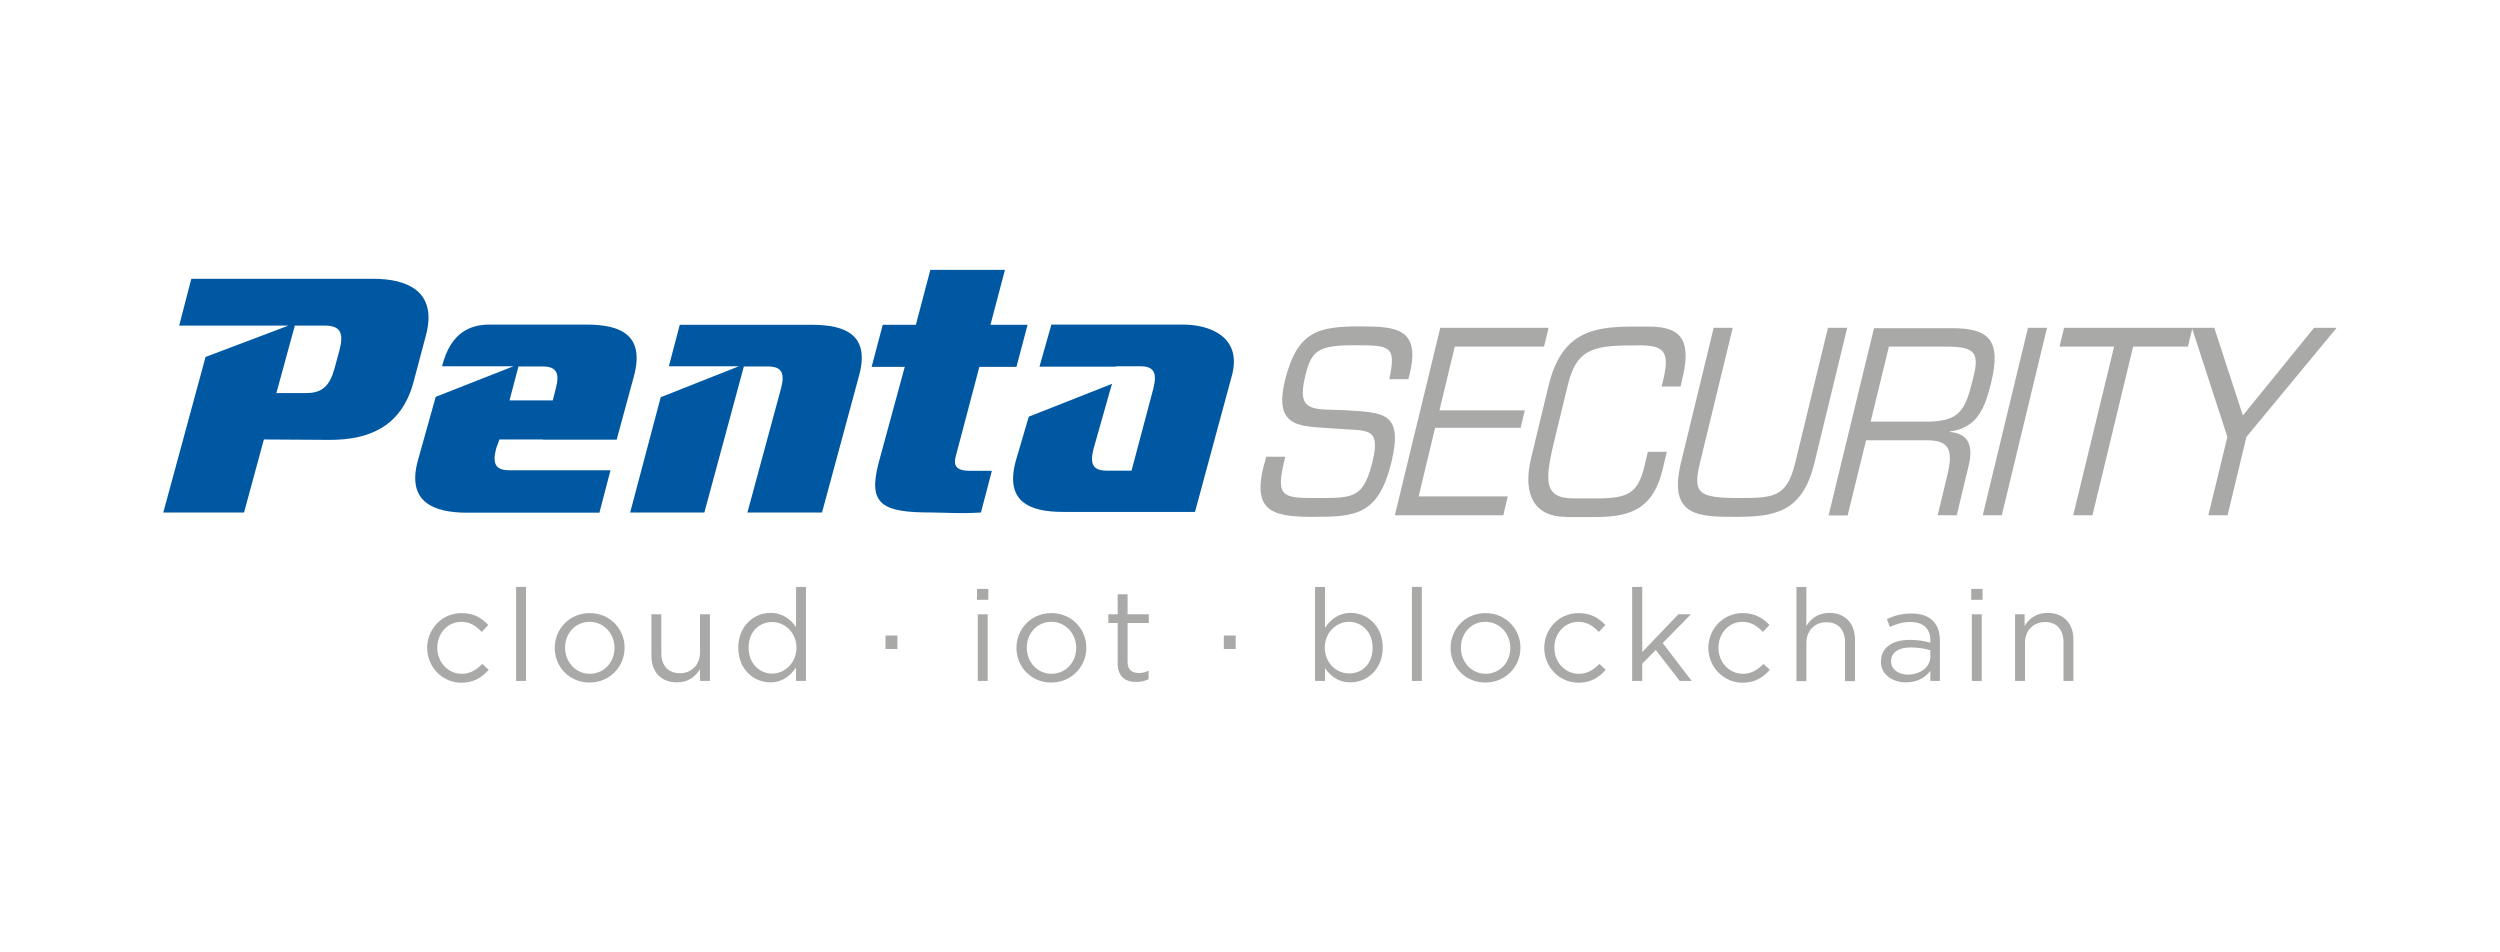 <?xml version="1.0" encoding="utf-8"?>
<!-- Generator: Adobe Illustrator 23.1.0, SVG Export Plug-In . SVG Version: 6.00 Build 0)  -->
<svg version="1.1" id="Слой_1" xmlns="http://www.w3.org/2000/svg" xmlns:xlink="http://www.w3.org/1999/xlink" x="0px" y="0px"
	 viewBox="0 0 1260 480" style="enable-background:new 0 0 1260 480;" xml:space="preserve">
<style type="text/css">
	.st0{fill:#0058A3;}
	.st1{fill:#A9A9A8;}
</style>
<g>
	<g>
		<g>
			<path class="st0" d="M409.3,163.7h-66.7l-5.5,20.9h35.3L333,200.2l-15.4,58.1H355l19.9-73.6l12.1,0c7,0,8.7,3.3,6.6,11.2
				l-16.9,62.4h37.6l18.7-69.1C438.5,169,426.4,163.7,409.3,163.7"/>
			<path class="st0" d="M273.5,184.7c7,0,8.7,3.4,6.6,11.2l-1.5,5.9h-21.8l4.5-17.1H273.5z M222.8,184.6h36L219.6,200l-9.1,32.5
				c-5.4,20.3,7.7,25.9,24.9,25.9h66.7l5.6-21.4h-51c-6.9,0-8.7-3.2-6.6-11.1l1.6-4.4h21.9l0,0.1h37.2l8.8-32.4
				c5.3-20.3-6.7-25.6-23.8-25.6h-49.5C237.3,163.7,227.1,167.3,222.8,184.6"/>
			<path class="st0" d="M168.6,185.7c-2.4,8.8-6.3,12.4-14.1,12.4h-15.2l9.3-34h15.1c7.8,0,9.7,3.6,7.4,12.4L168.6,185.7z
				 M96.4,140.6l-6.1,23.5h55.1l-41.8,15.8l-21.3,78.4H123l10-36.8h1.1l32.1,0.2c19.1,0,35.8-6.1,42.1-28.7l6.4-24.1
				c6-22.6-10.2-28.4-26.6-28.4H96.4z"/>
			<path class="st0" d="M442.8,233.4c-5.5,21,1.9,24.9,26.7,24.9c6.5,0,14.2,0.7,24.9,0l5.5-21h-10.8c-6.3,0-8.9-1.9-7.4-7.3
				l11.9-45.1h18.7l5.6-21.2h-18.7l7.3-27.7h-37.6l-7.3,27.7h-16.7l-5.6,21.2H456L442.8,233.4z"/>
			<path class="st0" d="M602.2,258.3L602.2,258.3l18.7-69.1c5.4-20.3-12.6-25.6-24.3-25.6h-66.7l-6,21.2h37.8l1.6-0.2l11.4,0
				c6.9,0,8.6,3.3,6.6,11.2l-11,41.4l-12.5,0c-6.9,0-8.7-3.3-6.6-11.2l8.9-31.4l0.5-1.2l-42.1,16.6l-6.6,22.5
				c-5.4,20.2,6.7,25.5,23.8,25.5H602.2z"/>
		</g>
	</g>
	<g>
		<g>
			<path class="st1" d="M647.6,191.9c6.1-25.2,17.1-27.4,38-27.4c18.4,0,31.4,0.9,24.2,26.6h-9.6c3.5-16.5,0.9-17.1-17.2-17.1
				c-18.8,0-22.1,2.6-25.2,15.7c-4.4,18,3.7,16.5,19.4,17c19.9,1.3,30.2,0.6,24.1,26.2c-6.5,26.7-18,27.6-39.4,27.6
				c-21.6,0-32.1-2.9-23.7-30.3h9.6c-5.3,20.8-1.6,20.8,16.4,20.8c18.1,0,23.1,0,27.6-18.6c4.4-18-3.6-15-18.8-16.4
				C656.5,214.6,641.6,216.8,647.6,191.9"/>
			<polygon class="st1" points="725.5,206.8 768.5,206.8 766.4,215.6 723.3,215.6 715,250.2 759.9,250.2 757.7,259.7 703,259.7 
				725.9,165.2 780.5,165.2 778.2,174.7 733.2,174.7 			"/>
			<path class="st1" d="M789.2,260.5c-15.5,0-22.1-10.8-17.5-29.7l8.8-36.5c6.5-26.7,22-29.7,42.7-29.7h7.9
				c17.8,0,21.2,8.5,16.6,27.2l-0.7,3h-9.6l0.7-2.6c3.2-13.2,1.9-18.1-10.6-18.1H822c-19.9,0-27.6,2.6-31.8,19.9l-6.3,25.9
				c-5.2,21.6-6.7,31.3,9.3,31.3h11.5c15.4,0,20.8-2.4,24-15.9l1.8-7.6h9.6l-2.1,8.8c-5.2,21.7-18.3,24.1-35.3,24.1H789.2z"/>
			<path class="st1" d="M931,165.2l-16.5,68c-6.1,25.3-20.2,27.3-40.2,27.3c-18.6,0-33.6-0.5-27.1-27.3l16.5-68h9.6l-16.5,68
				c-3.7,15.4-1,17.8,19.7,17.8c17.1,0,24.1-0.2,28.3-17.8l16.5-68H931z"/>
			<path class="st1" d="M940.5,221.9h30.9c11.7,0,12.9,5.8,10,17.8l-4.8,20h9.6l6-25c2.5-10.2-0.2-16.3-9.6-17l0.1-0.2
				c13.9-1.9,17.7-11.7,20.9-24.9c5.2-21.5-1.5-27.2-19.9-27.2h-39.2l-22.9,94.4h9.6L940.5,221.9z M942.8,212.5l9.2-37.8h29.7
				c15.2,0,15.6,4.5,12.6,16.6c-3.8,15.6-6.8,20.7-21.8,21.2H942.8z"/>
			<polygon class="st1" points="1008.9,259.7 999.3,259.7 1022.1,165.2 1031.7,165.2 			"/>
			<polygon class="st1" points="1054.6,259.7 1044.9,259.7 1065.5,174.7 1038,174.7 1040.3,165.2 1105,165.2 1102.7,174.7 
				1075.1,174.7 			"/>
			<polygon class="st1" points="1132.2,220.2 1122.7,259.7 1113,259.7 1122.6,220.2 1104.7,165.2 1116,165.2 1130.4,209.4 
				1166.3,165.2 1177.7,165.2 			"/>
		</g>
	</g>
	<g>
		<path class="st1" d="M215.3,326.6v-0.1c0-9.5,7.5-17.5,17.3-17.5c6.4,0,10.4,2.7,13.5,6l-3.3,3.5c-2.7-2.8-5.7-5.1-10.3-5.1
			c-6.9,0-12.1,5.8-12.1,13v0.1c0,7.3,5.4,13.1,12.4,13.1c4.3,0,7.6-2.2,10.3-5l3.2,3c-3.4,3.8-7.5,6.5-13.8,6.5
			C222.7,344,215.3,336,215.3,326.6"/>
		<rect x="260.1" y="295.8" class="st1" width="5" height="47.4"/>
		<path class="st1" d="M279.6,326.6v-0.1c0-9.5,7.4-17.5,17.6-17.5c10.1,0,17.6,7.9,17.6,17.4v0.1c0,9.5-7.5,17.5-17.7,17.5
			C287,344,279.6,336.1,279.6,326.6 M309.7,326.6v-0.1c0-7.2-5.4-13.1-12.5-13.1c-7.3,0-12.4,5.9-12.4,13v0.1
			c0,7.2,5.4,13.1,12.5,13.1C304.6,339.5,309.7,333.7,309.7,326.6"/>
		<path class="st1" d="M328.3,330.5v-20.9h5v19.6c0,6.2,3.4,10.1,9.4,10.1c5.8,0,10.1-4.2,10.1-10.5v-19.2h5v33.6h-5v-5.9
			c-2.3,3.6-5.7,6.6-11.6,6.6C333.1,344,328.3,338.5,328.3,330.5"/>
		<path class="st1" d="M372.1,326.5v-0.1c0-11,8-17.5,16.2-17.5c6.3,0,10.3,3.4,12.9,7.2v-20.3h5v47.4h-5v-6.8
			c-2.7,4-6.7,7.5-12.9,7.5C380.2,344,372.1,337.6,372.1,326.5 M401.4,326.5v-0.1c0-7.7-6-12.9-12.2-12.9c-6.5,0-11.9,4.8-11.9,12.9
			v0.1c0,7.9,5.5,13,11.9,13C395.4,339.5,401.4,334.2,401.4,326.5"/>
		<rect x="446.3" y="320.3" class="st1" width="6" height="6.8"/>
		<path class="st1" d="M492.4,296.8h5.7v5.5h-5.7V296.8z M492.8,309.6h5v33.6h-5V309.6z"/>
		<path class="st1" d="M512.3,326.6v-0.1c0-9.5,7.4-17.5,17.6-17.5c10.1,0,17.6,7.9,17.6,17.4v0.1c0,9.5-7.5,17.5-17.7,17.5
			C519.7,344,512.3,336.1,512.3,326.6 M542.4,326.6v-0.1c0-7.2-5.4-13.1-12.5-13.1c-7.3,0-12.4,5.9-12.4,13v0.1
			c0,7.2,5.4,13.1,12.5,13.1C537.3,339.5,542.4,333.7,542.4,326.6"/>
		<path class="st1" d="M563.3,334.3v-20.3h-4.7v-4.4h4.7v-10.1h5v10.1h10.7v4.4h-10.7v19.6c0,4.1,2.3,5.6,5.7,5.6
			c1.7,0,3.1-0.3,4.9-1.2v4.3c-1.8,0.9-3.7,1.4-6.1,1.4C567.4,343.8,563.3,341.2,563.3,334.3"/>
		<rect x="616.8" y="320.3" class="st1" width="6" height="6.8"/>
		<path class="st1" d="M667.8,336.8v6.4h-5v-47.4h5v20.6c2.7-4,6.7-7.5,13-7.5c8.1,0,16.1,6.4,16.1,17.4v0.1c0,11-8,17.5-16.1,17.5
			C674.5,344,670.5,340.6,667.8,336.8 M691.8,326.5v-0.1c0-7.9-5.5-13-11.9-13c-6.3,0-12.2,5.3-12.2,12.9v0.1c0,7.8,5.9,13,12.2,13
			C686.4,339.5,691.8,334.7,691.8,326.5"/>
		<rect x="711.6" y="295.8" class="st1" width="5" height="47.4"/>
		<path class="st1" d="M731.1,326.6v-0.1c0-9.5,7.4-17.5,17.6-17.5c10.1,0,17.6,7.9,17.6,17.4v0.1c0,9.5-7.5,17.5-17.7,17.5
			C738.5,344,731.1,336.1,731.1,326.6 M761.2,326.6v-0.1c0-7.2-5.4-13.1-12.6-13.1c-7.3,0-12.3,5.9-12.3,13v0.1
			c0,7.2,5.4,13.1,12.5,13.1C756.1,339.5,761.2,333.7,761.2,326.6"/>
		<path class="st1" d="M778.3,326.6v-0.1c0-9.5,7.4-17.5,17.3-17.5c6.4,0,10.4,2.7,13.5,6l-3.3,3.5c-2.7-2.8-5.7-5.1-10.3-5.1
			c-6.9,0-12.1,5.8-12.1,13v0.1c0,7.3,5.4,13.1,12.4,13.1c4.3,0,7.6-2.2,10.3-5l3.2,3c-3.4,3.8-7.5,6.5-13.8,6.5
			C785.7,344,778.3,336,778.3,326.6"/>
		<polygon class="st1" points="822.6,295.8 827.7,295.8 827.7,328.6 845.9,309.6 852.2,309.6 838,324.1 852.6,343.2 846.6,343.2 
			834.5,327.6 827.7,334.5 827.7,343.2 822.6,343.2 		"/>
		<path class="st1" d="M861,326.6v-0.1c0-9.5,7.5-17.5,17.3-17.5c6.4,0,10.4,2.7,13.5,6l-3.3,3.5c-2.7-2.8-5.7-5.1-10.3-5.1
			c-6.9,0-12.1,5.8-12.1,13v0.1c0,7.3,5.4,13.1,12.4,13.1c4.3,0,7.6-2.2,10.3-5l3.2,3c-3.4,3.8-7.5,6.5-13.8,6.5
			C868.5,344,861,336,861,326.6"/>
		<path class="st1" d="M905.4,295.8h5v19.7c2.2-3.6,5.8-6.6,11.6-6.6c8.2,0,12.9,5.5,12.9,13.5v20.9h-5v-19.6
			c0-6.2-3.4-10.1-9.4-10.1c-5.8,0-10.1,4.2-10.1,10.5v19.2h-5V295.8z"/>
		<path class="st1" d="M948,333.5v-0.1c0-7.1,5.9-10.9,14.5-10.9c4.3,0,7.4,0.6,10.4,1.4v-1.2c0-6-3.7-9.2-10.1-9.2
			c-4,0-7.1,1-10.3,2.5L951,312c3.7-1.7,7.4-2.8,12.3-2.8c4.8,0,8.4,1.2,10.9,3.7c2.3,2.3,3.5,5.5,3.5,9.8v20.5h-4.8v-5.1
			c-2.3,3.1-6.3,5.8-12.2,5.8C954.4,344,948,340.4,948,333.5 M972.9,330.9v-3.2c-2.5-0.7-5.8-1.4-9.9-1.4c-6.3,0-9.9,2.7-9.9,6.9
			v0.1c0,4.2,3.9,6.7,8.5,6.7C967.8,340,972.9,336.2,972.9,330.9"/>
		<path class="st1" d="M993.5,296.8h5.7v5.5h-5.7V296.8z M993.8,309.6h5v33.6h-5V309.6z"/>
		<path class="st1" d="M1015.4,309.6h5v5.9c2.2-3.6,5.7-6.6,11.6-6.6c8.2,0,13,5.5,13,13.4v20.9h-5v-19.6c0-6.2-3.4-10.1-9.3-10.1
			c-5.8,0-10.1,4.2-10.1,10.5v19.2h-5V309.6z"/>
	</g>
</g>
</svg>
